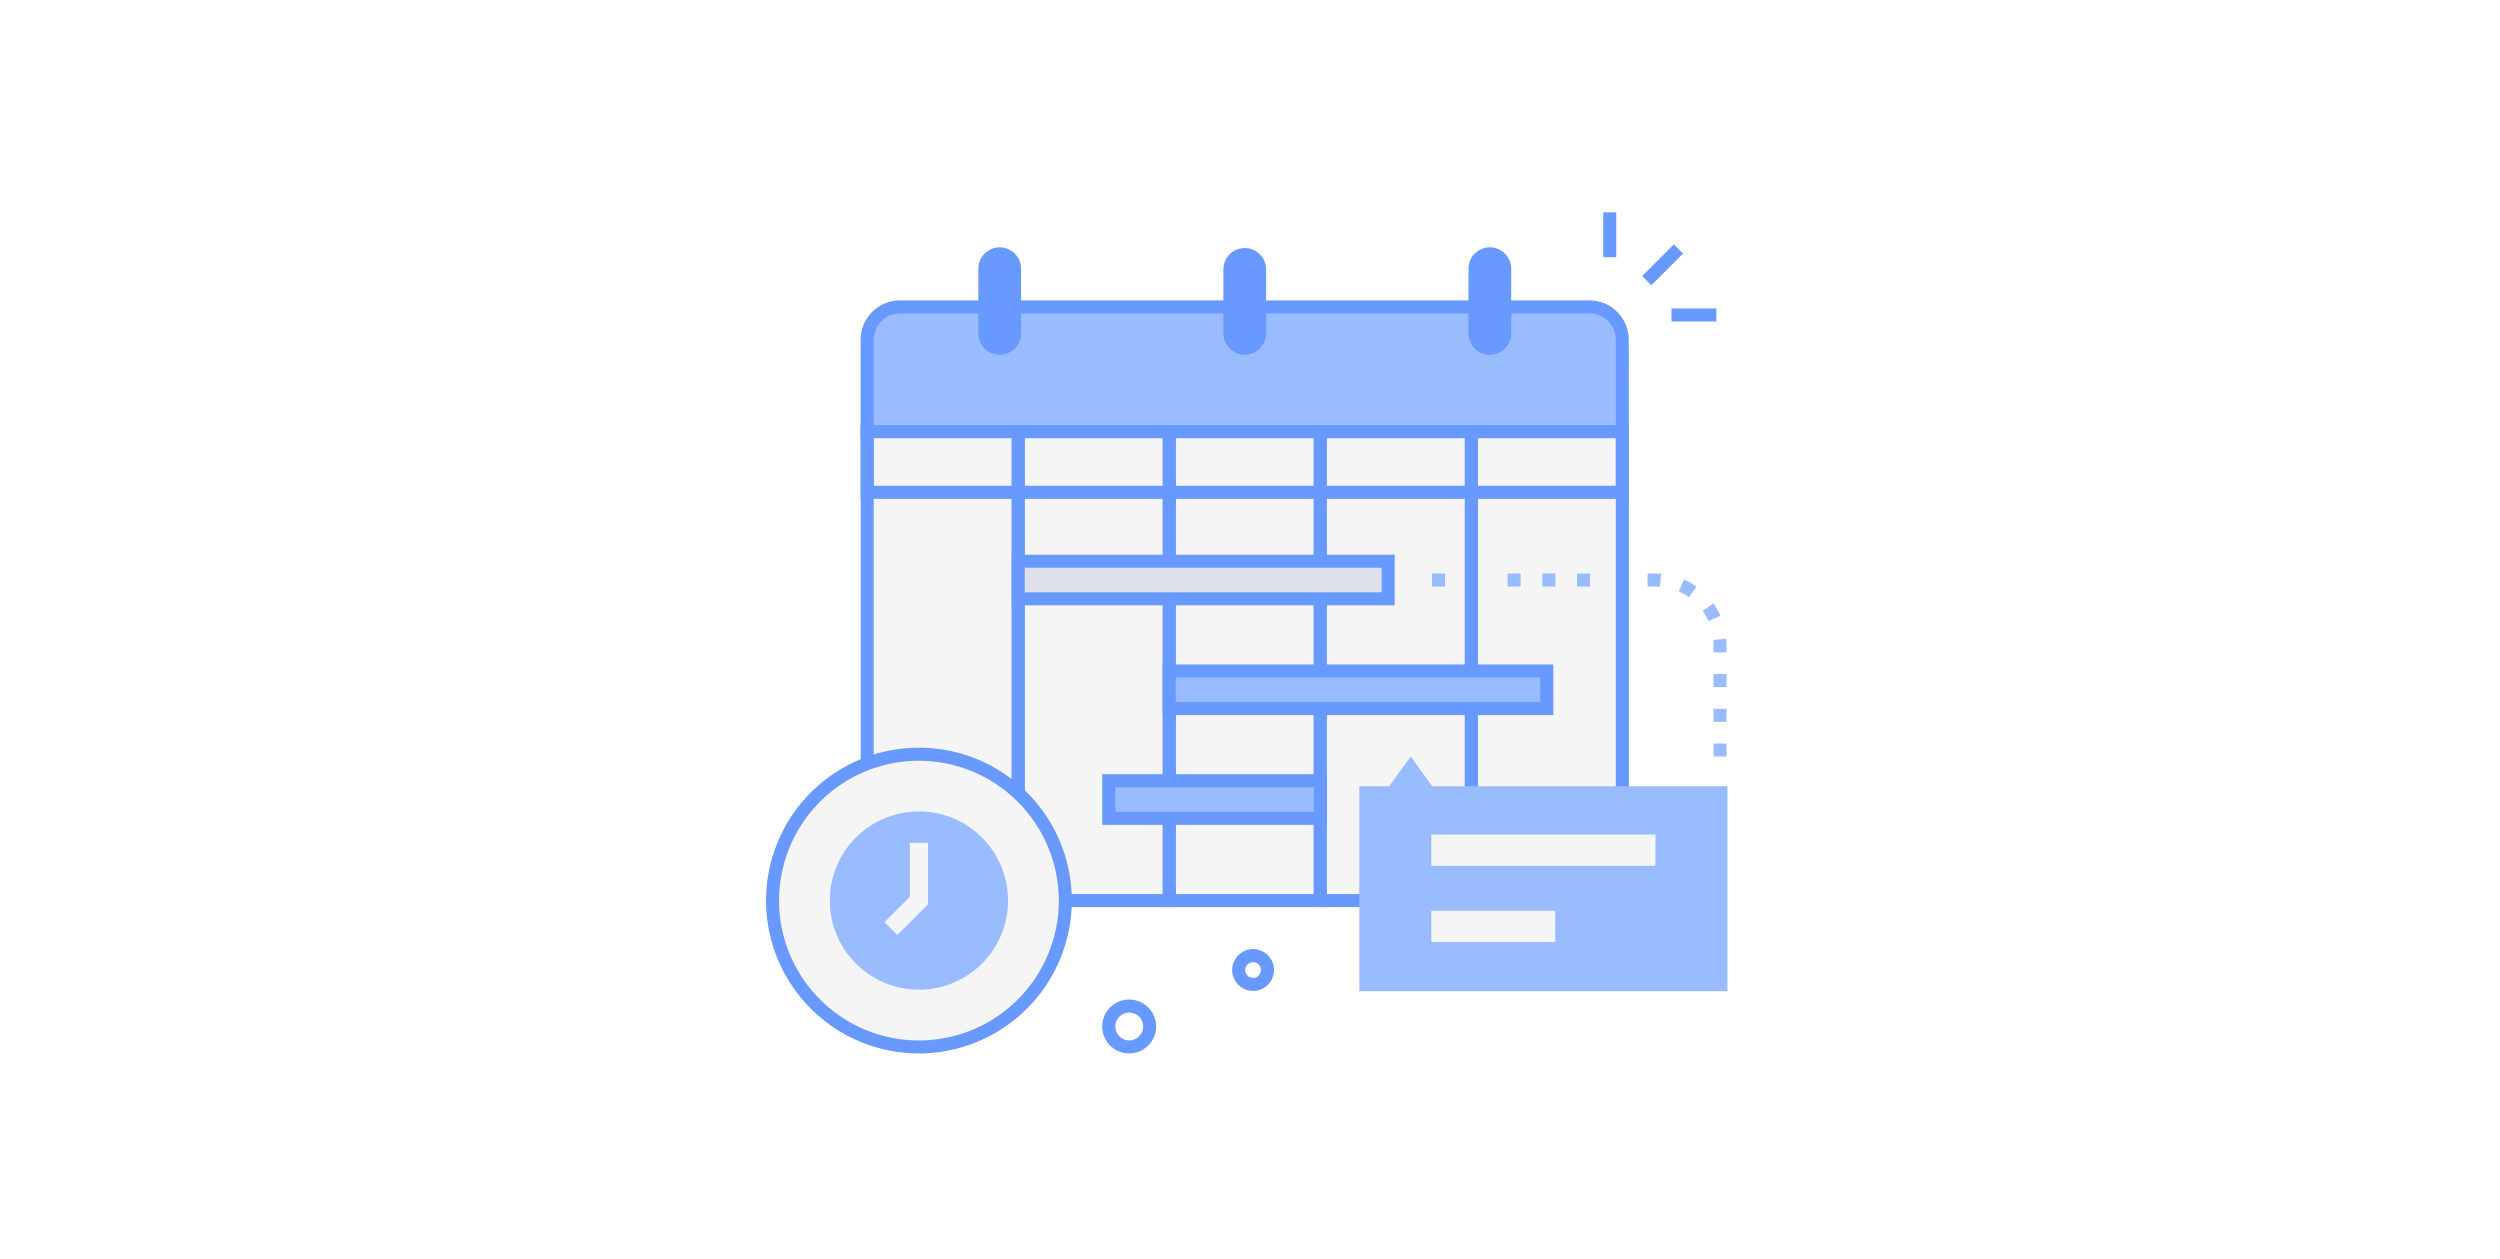 <svg width="270" height="136" viewBox="0 0 270 136" fill="none" xmlns="http://www.w3.org/2000/svg">
<rect width="270" height="136" fill="white"/>
<path d="M175.212 46.613H93.649V36.681C93.649 35.743 94.022 34.844 94.684 34.181C95.347 33.519 96.246 33.146 97.183 33.146H171.668C172.605 33.146 173.504 33.519 174.167 34.181C174.83 34.844 175.202 35.743 175.202 36.681L175.212 46.613Z" fill="#99BBFF"/>
<path d="M175.915 47.316H92.946V36.683C92.947 35.559 93.393 34.481 94.188 33.686C94.982 32.891 96.06 32.444 97.183 32.443H171.668C172.792 32.444 173.869 32.891 174.664 33.686C175.458 34.481 175.905 35.559 175.905 36.683L175.915 47.316ZM94.352 45.91H174.509V36.683C174.508 35.932 174.21 35.212 173.679 34.681C173.148 34.15 172.428 33.85 171.677 33.849H97.193C96.442 33.85 95.722 34.15 95.192 34.681C94.661 35.212 94.362 35.932 94.362 36.683L94.352 45.91Z" fill="#6799FE"/>
<path d="M171.677 97.262H97.193C96.255 97.262 95.356 96.889 94.694 96.227C94.031 95.564 93.658 94.665 93.658 93.727V46.618H175.221V93.727C175.221 94.192 175.129 94.653 174.951 95.082C174.773 95.511 174.512 95.901 174.182 96.23C173.853 96.558 173.463 96.818 173.033 96.995C172.603 97.172 172.142 97.263 171.677 97.262Z" fill="#F5F5F5"/>
<path d="M107.969 38.312C107.358 38.312 106.771 38.069 106.338 37.636C105.905 37.204 105.661 36.617 105.661 36.005V29.094C105.651 28.785 105.703 28.477 105.815 28.188C105.926 27.899 106.095 27.636 106.31 27.414C106.525 27.192 106.783 27.015 107.068 26.894C107.353 26.774 107.659 26.712 107.968 26.712C108.278 26.712 108.584 26.774 108.869 26.894C109.154 27.015 109.411 27.192 109.626 27.414C109.842 27.636 110.01 27.899 110.122 28.188C110.233 28.477 110.286 28.785 110.276 29.094V36.015C110.273 36.625 110.028 37.209 109.596 37.639C109.164 38.069 108.579 38.311 107.969 38.312ZM134.435 38.312C133.823 38.312 133.237 38.069 132.804 37.636C132.372 37.204 132.129 36.617 132.129 36.005V29.094C132.129 28.482 132.372 27.895 132.804 27.463C133.237 27.03 133.823 26.788 134.435 26.788C135.047 26.788 135.633 27.03 136.066 27.463C136.498 27.895 136.741 28.482 136.741 29.094V36.015C136.739 36.625 136.495 37.209 136.063 37.64C135.63 38.07 135.045 38.312 134.435 38.312ZM160.903 38.312C160.291 38.312 159.704 38.069 159.271 37.636C158.839 37.204 158.595 36.617 158.594 36.005V29.094C158.585 28.785 158.637 28.477 158.748 28.188C158.86 27.899 159.028 27.636 159.244 27.414C159.459 27.192 159.717 27.015 160.001 26.894C160.286 26.774 160.592 26.712 160.902 26.712C161.211 26.712 161.517 26.774 161.802 26.894C162.087 27.015 162.345 27.192 162.56 27.414C162.775 27.636 162.944 27.899 163.055 28.188C163.167 28.477 163.219 28.785 163.209 29.094V36.015C163.206 36.625 162.962 37.209 162.53 37.639C162.098 38.069 161.513 38.311 160.903 38.312Z" fill="#6799FE"/>
<path d="M109.969 97.262H97.193C96.255 97.262 95.356 96.889 94.694 96.227C94.031 95.564 93.658 94.665 93.658 93.727V46.618H109.969V97.262Z" fill="#F5F5F5"/>
<path d="M126.279 46.613H109.969V97.262H126.279V46.613Z" fill="#F5F5F5"/>
<path d="M142.589 46.613H126.279V97.262H142.589V46.613Z" fill="#F5F5F5"/>
<path d="M158.901 46.613H142.591V97.262H158.901V46.613Z" fill="#F5F5F5"/>
<path d="M171.677 97.262H158.906V46.613H175.216V93.723C175.217 94.188 175.126 94.648 174.948 95.078C174.771 95.507 174.51 95.898 174.181 96.227C173.852 96.555 173.462 96.816 173.032 96.994C172.603 97.171 172.142 97.262 171.677 97.262Z" fill="#F5F5F5"/>
<path d="M110.672 97.965H97.193C96.069 97.964 94.992 97.517 94.198 96.722C93.403 95.928 92.957 94.851 92.955 93.727V45.915H110.672V97.965ZM94.362 47.316V93.723C94.362 94.473 94.661 95.193 95.192 95.724C95.722 96.255 96.442 96.553 97.193 96.554H109.265V47.316H94.362Z" fill="#6799FE"/>
<path d="M126.982 97.965H109.266V45.91H126.982V97.965ZM110.672 96.559H125.576V47.316H110.672V96.559Z" fill="#6799FE"/>
<path d="M143.294 97.965H125.576V45.91H143.294V97.965ZM126.982 96.559H141.888V47.316H126.982V96.559Z" fill="#6799FE"/>
<path d="M159.609 97.965H141.888V45.91H159.609V97.965ZM143.299 96.559H158.203V47.316H143.294L143.299 96.559Z" fill="#6799FE"/>
<path d="M171.677 97.965H158.203V45.91H175.92V93.723C175.92 94.848 175.473 95.927 174.677 96.722C173.881 97.518 172.802 97.965 171.677 97.965ZM159.605 96.559H171.677C172.428 96.558 173.148 96.26 173.679 95.729C174.209 95.198 174.508 94.478 174.509 93.727V47.321H159.609L159.605 96.559Z" fill="#6799FE"/>
<path d="M149.923 60.612H109.969V64.674H149.923V60.612Z" fill="#DEE1EC"/>
<path d="M167.055 72.465H126.279V76.527H167.055V72.465Z" fill="#99BBFF"/>
<path d="M142.589 84.315H119.747V88.377H142.589V84.315Z" fill="#99BBFF"/>
<path d="M150.626 65.377H109.266V59.909H150.626V65.377ZM110.672 63.971H149.22V61.316H110.672V63.971ZM167.761 77.23H125.573V71.762H167.761V77.23ZM126.98 75.823H166.355V73.168H126.98V75.823ZM143.295 89.08H119.044V83.612H143.295V89.08ZM120.45 87.673H141.888V85.018H120.45V87.673Z" fill="#6799FE"/>
<path d="M152.358 81.706L150.03 84.919H146.808V107.052H186.562V84.919H154.685L152.358 81.706Z" fill="#99BBFF"/>
<path d="M99.244 113.068C107.973 113.068 115.05 105.991 115.05 97.262C115.05 88.532 107.973 81.456 99.244 81.456C90.514 81.456 83.438 88.532 83.438 97.262C83.438 105.991 90.514 113.068 99.244 113.068Z" fill="#F5F5F5"/>
<path d="M99.244 113.773C95.978 113.773 92.786 112.805 90.07 110.991C87.355 109.176 85.239 106.598 83.989 103.58C82.739 100.563 82.412 97.243 83.049 94.04C83.686 90.838 85.259 87.895 87.568 85.586C89.877 83.277 92.819 81.704 96.022 81.067C99.225 80.43 102.545 80.757 105.562 82.007C108.58 83.257 111.158 85.373 112.973 88.088C114.787 90.804 115.755 93.996 115.755 97.262C115.751 101.64 114.01 105.837 110.914 108.932C107.819 112.028 103.622 113.769 99.244 113.773ZM99.244 82.159C96.256 82.159 93.335 83.045 90.851 84.704C88.367 86.364 86.431 88.724 85.288 91.484C84.145 94.244 83.846 97.282 84.429 100.212C85.012 103.142 86.451 105.834 88.563 107.946C90.676 110.059 93.368 111.497 96.298 112.08C99.228 112.662 102.266 112.363 105.026 111.219C107.786 110.075 110.145 108.139 111.805 105.655C113.464 103.17 114.35 100.249 114.349 97.262C114.344 93.257 112.751 89.418 109.919 86.587C107.087 83.755 103.248 82.163 99.244 82.159Z" fill="#6799FE"/>
<path d="M180.779 26.39L177.352 29.817L178.346 30.811L181.773 27.384L180.779 26.39Z" fill="#6799FE"/>
<path d="M174.558 22.93H173.151V27.777H174.558V22.93Z" fill="#6799FE"/>
<path d="M185.365 33.315H180.52V34.721H185.365V33.315Z" fill="#6799FE"/>
<path d="M175.915 53.877H92.953V45.908H175.922L175.915 53.877ZM94.352 52.47H174.509V47.314H94.352V52.47Z" fill="#6799FE"/>
<path d="M178.788 90.132H154.582V93.507H178.788V90.132Z" fill="#F5F5F5"/>
<path d="M167.967 98.363H154.582V101.738H167.967V98.363Z" fill="#F5F5F5"/>
<path d="M99.244 106.887C104.56 106.887 108.869 102.578 108.869 97.262C108.869 91.945 104.56 87.636 99.244 87.636C93.927 87.636 89.618 91.945 89.618 97.262C89.618 102.578 93.927 106.887 99.244 106.887Z" fill="#99BBFF"/>
<path d="M96.914 100.981L95.526 99.591L98.261 96.856V91.016H100.228V97.669L96.914 100.981Z" fill="#F5F5F5"/>
<path d="M121.952 113.771C121.367 113.773 120.795 113.598 120.312 113.267C119.735 112.875 119.319 112.29 119.138 111.617C118.957 110.944 119.023 110.228 119.324 109.6C119.626 108.972 120.143 108.473 120.781 108.193C121.42 107.914 122.137 107.873 122.803 108.078C123.469 108.282 124.04 108.719 124.411 109.308C124.783 109.898 124.931 110.601 124.827 111.29C124.724 111.98 124.378 112.609 123.85 113.064C123.322 113.519 122.649 113.77 121.952 113.771ZM121.111 112.105C121.357 112.272 121.647 112.363 121.945 112.366C122.243 112.368 122.534 112.282 122.783 112.119C123.032 111.956 123.227 111.722 123.343 111.448C123.459 111.174 123.491 110.871 123.436 110.579C123.38 110.287 123.239 110.017 123.03 109.805C122.821 109.593 122.554 109.448 122.262 109.387C121.97 109.327 121.668 109.355 121.392 109.467C121.116 109.579 120.879 109.77 120.712 110.016C120.489 110.346 120.406 110.751 120.481 111.143C120.555 111.534 120.782 111.88 121.111 112.105ZM133.111 105.186C133.041 104.82 133.062 104.443 133.173 104.088C133.283 103.733 133.48 103.41 133.745 103.149C134.01 102.888 134.336 102.696 134.693 102.591C135.05 102.485 135.427 102.47 135.791 102.546C136.156 102.621 136.496 102.785 136.782 103.024C137.067 103.263 137.29 103.568 137.429 103.913C137.569 104.258 137.621 104.632 137.581 105.002C137.541 105.372 137.41 105.727 137.201 106.034C136.948 106.403 136.593 106.688 136.179 106.854C135.764 107.021 135.31 107.062 134.873 106.971C134.436 106.88 134.036 106.663 133.722 106.345C133.409 106.027 133.196 105.624 133.111 105.186ZM135.333 103.909C135.15 103.909 134.973 103.968 134.826 104.077C134.68 104.186 134.572 104.338 134.518 104.512C134.465 104.687 134.468 104.874 134.528 105.046C134.588 105.218 134.702 105.366 134.852 105.47C134.963 105.544 135.089 105.591 135.221 105.608C135.353 105.625 135.487 105.61 135.613 105.566C135.738 105.522 135.852 105.448 135.944 105.352C136.036 105.256 136.105 105.14 136.144 105.013C136.183 104.885 136.192 104.751 136.17 104.619C136.147 104.488 136.095 104.364 136.016 104.257C135.937 104.149 135.834 104.062 135.716 104.001C135.597 103.941 135.466 103.909 135.333 103.909Z" fill="#6799FE"/>
<path d="M186.466 81.706H185.06V80.3H186.466V81.706ZM186.466 77.956H185.06V76.55H186.466V77.956ZM186.466 74.206H185.06V72.8H186.466V74.206ZM186.466 70.456H185.06C185.06 69.559 185.06 69.43 185.041 69.106L186.448 68.994C186.473 69.376 186.466 69.533 186.466 70.456ZM184.523 67.074C184.351 66.69 184.142 66.323 183.898 65.98L185.041 65.162C185.342 65.582 185.598 66.032 185.808 66.505L184.523 67.074ZM182.414 64.496C182.069 64.253 181.701 64.044 181.315 63.873L181.882 62.586C182.354 62.795 182.805 63.05 183.227 63.348L182.414 64.496ZM179.283 63.364C178.945 63.338 178.741 63.345 177.933 63.345V61.939C178.727 61.939 178.999 61.939 179.39 61.962L179.283 63.364ZM171.729 63.348H170.323V61.941H171.729V63.348ZM167.979 63.348H166.573V61.941H167.979V63.348ZM164.229 63.348H162.823V61.941H164.229V63.348Z" fill="#99BBFF"/>
<path d="M156.068 61.941H154.657V63.348H156.068V61.941Z" fill="#99BBFF"/>
</svg>
